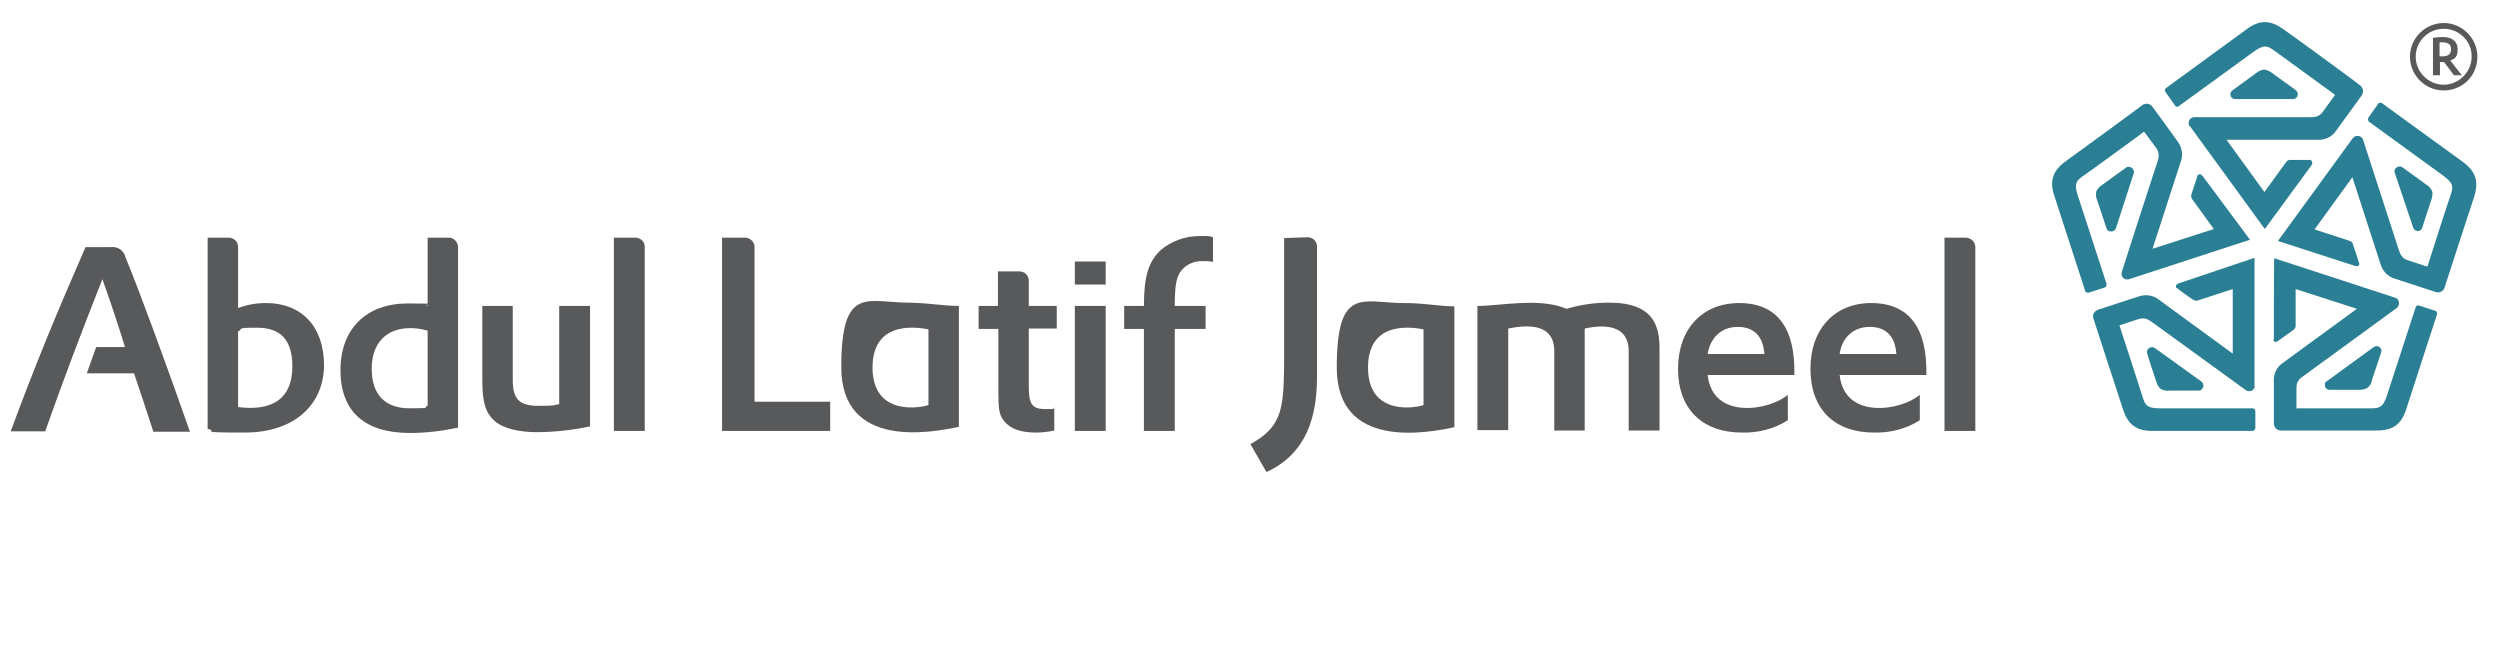 <?xml version="1.0" encoding="UTF-8"?>
<svg xmlns="http://www.w3.org/2000/svg" id="layer" version="1.1" viewBox="0 0 608 158">
  <defs>
    <style>
      .st0 {
        fill: #58595b;
      }

      .st1 {
        fill: #2b7f95;
      }
    </style>
  </defs>
  <path class="st0" d="M237.9,74.4h4.8v-8.4h5.2c1.3,0,2.3,1,2.3,2.3v6.1h6.8v5.5h-6.8v14.2c0,4.3.9,5.4,4.1,5.4s1.4-.1,2.1-.4v5.6c-1.4.3-2.9.5-4.4.5-3.8,0-6.3-.9-7.8-2.8-1.2-1.5-1.4-2.8-1.4-7.4v-15h-4.8v-5.6Z"></path>
  <path class="st0" d="M50.4,57.8h5.2c1.3,0,2.3,1,2.3,2.2v14.9c2.2-.8,4.4-1.2,6.8-1.2,8.7,0,14.1,5.8,14.1,15.1s-6.9,16.4-19.3,16.4-6.1-.3-9-.9v-46.5ZM57.9,99c1,.1,1.9.2,2.9.2,6.8,0,10.3-3.4,10.3-10.1s-3.1-9.4-8.6-9.4-3.2.3-4.6.9v18.4Z"></path>
  <path class="st0" d="M103.9,57.8h5.1c1.2-.1,2.3.9,2.4,2.2h0v44c-3.8.8-7.7,1.3-11.7,1.3-11.1,0-16.9-5.3-16.9-15.3s6.3-16.2,16.3-16.2,3.3.2,4.9.6v-16.6ZM103.9,80.4c-1.3-.4-2.7-.6-4.1-.6-5.9,0-9.4,3.7-9.4,9.9s3.2,9.6,9.2,9.6,3-.2,4.4-.6v-18.3Z"></path>
  <path class="st0" d="M124.7,74.4v18c0,4.7,1.6,6.3,6.3,6.3s3.3-.2,5-.4v-23.9h7.5v29.3c-4.3.9-8.7,1.4-13,1.4s-8.2-.9-10.3-2.8-2.9-4.5-2.9-9.6v-18.3h7.4"></path>
  <path class="st0" d="M149.4,57.8h5.1c1.3,0,2.3,1,2.3,2.2h0v44.8h-7.5v-47Z"></path>
  <path class="st0" d="M472.9,57.8h5.1c1.3,0,2.3.9,2.4,2.2h0v44.8h-7.5v-47Z"></path>
  <path class="st0" d="M175.6,57.8h5.6c1.2,0,2.3,1,2.3,2.2h0v37.7h18.4v7.1h-26.3v-47Z"></path>
  <path class="st0" d="M261.4,63.6h7.5v5.6h-7.5v-5.6ZM261.4,74.4h7.5v30.4h-7.5v-30.4Z"></path>
  <path class="st0" d="M318,57.7c1.3,0,2.3,1,2.3,2.3v31.2c0,6.8-.8,18.4-12.3,23.6-1.2-2.1-2.9-5.1-3.9-6.8,3.1-1.7,5-3.4,6.2-5.6,1.6-2.9,2-6.4,2-15.4v-29.1l5.7-.2Z"></path>
  <path class="st0" d="M359.4,74.4c5.5,0,15-2.1,21.6.7,3.4-1,6.8-1.5,10.3-1.5,11,0,12.3,5.8,12.3,11.3v19.8h-7.5v-19.3c0-5.4-4.2-6.9-10.7-5.5v24.8h-7.4v-19.3c0-4.2-2.5-7.3-11.2-5.5v24.7h-7.5v-30.2Z"></path>
  <path class="st0" d="M30.5,62.5c-.4-1.6-1.9-2.6-3.5-2.4h-6.2c-7.3,16.7-12.2,28.6-18.2,44.8h8.4c3.8-10.9,9.1-24.9,13.9-37,1.9,5.2,4.5,13.2,5.5,16.5h-7l-2.3,6.4h11.5c1.2,3.5,3.4,10.2,4.7,14.2h8.9c-5.9-16.8-11.9-33.2-15.7-42.5"></path>
  <path class="st0" d="M415.3,91.2c1.2,11.1,15.2,8.6,19.5,4.8v6.2c-3.3,2.1-7.2,3.1-11.1,3-9.8,0-15.6-5.8-15.6-15.5s5.9-16,14.9-16c13.5,0,13.4,13.1,13.4,17.5h-21.1M429.1,86.1c-.3-4.2-2.4-6.6-6.5-6.6s-6.7,2.8-7.3,6.6h13.8Z"></path>
  <path class="st0" d="M447.4,91.2c1.2,11.1,15.2,8.6,19.5,4.8v6.2c-3.3,2.1-7.2,3.1-11.1,3-9.8,0-15.5-5.8-15.5-15.5s5.9-16,14.8-16c13.5,0,13.4,13.1,13.4,17.5h-21.1M461.2,86.1c-.3-4.2-2.4-6.6-6.5-6.6s-6.8,2.8-7.3,6.6h13.8Z"></path>
  <path class="st0" d="M233.2,74.4v29.4c-6.6,1.4-28.6,5.6-28.6-14.5s6.4-15.7,16.3-15.7c5.3.1,8.5.8,12.3.8M225.8,80.1c-1.7-.3-13.6-2.8-13.6,9.3s12.1,9.7,13.6,9.1v-18.4Z"></path>
  <path class="st0" d="M353.7,74.5v29.4c-6.6,1.4-28.6,5.6-28.6-14.5s6.4-15.7,16.3-15.7c5.3,0,8.5.8,12.3.8M346.2,80.1c-1.7-.3-13.5-2.8-13.5,9.3s12.1,9.7,13.5,9.1v-18.4Z"></path>
  <path class="st0" d="M273.4,74.4h4.8c0-7.1,1.1-10.8,4.1-13.6,2.6-2.2,6-3.4,9.5-3.4s2.1.1,3.2.3v6c-.8-.2-1.6-.2-2.3-.2-2.1-.1-4.1.7-5.4,2.3-1.2,1.5-1.6,3.6-1.6,8.6h7.5v5.6h-7.5v24.8h-7.5v-24.8h-4.8v-5.6Z"></path>
  <path class="st1" d="M535.4,92.8c.4.3.6.9.4,1.4-.2.5-.6.8-1.1.8h-7.3c-.7.1-1.3-.1-1.9-.4-.6-.5-.9-1.1-1.1-1.8,0,0-2.1-6.3-2.2-6.8-.2-.5,0-1,.4-1.3s1-.4,1.4-.1l11.4,8.2"></path>
  <path class="st1" d="M529.7,69c-.3.1-.5.3-.5.6s0,.4.3.5c0,.1,3.5,2.6,3.9,2.8.3.2.7.3,1,.2l8.6-2.8v15.7s-16.6-12.1-17.8-13c-1.4-1.2-3.3-1.5-5.1-.9l-9.8,3.2c-.9.3-1.5,1.2-1.2,2.1h0c.3.9,6.6,20.4,7.2,22.1,1.2,3.8,3.3,5.3,7.2,5.3h24.3c.3,0,.6-.3.7-.6v-4.2c0-.4-.3-.7-.7-.7h-22.6c-2.9,0-3.5-.7-4.1-2.7-.4-1.4-5.6-17.3-5.6-17.3q0-.1,0-.2l4.6-1.5c1.6-.5,2.5.2,3.5.9l22.6,16.4c.6.4,1.5.3,1.9-.3.2-.2.3-.5.2-.9v-31l-18.7,6.3"></path>
  <path class="st1" d="M543.6,24.1c-.5,0-1-.3-1.1-.8-.2-.5,0-1,.4-1.3l5.9-4.3c.5-.4,1.1-.7,1.8-.8.7.1,1.4.4,1.9.8,0,0,5.4,3.9,5.8,4.2.5.4.7,1.1.3,1.7-.2.3-.6.5-.9.5h-14.1"></path>
  <path class="st1" d="M562.2,40c.2-.2.2-.5,0-.8,0-.2-.3-.3-.5-.3h-4.8c-.4,0-.7.2-.9.5l-5.3,7.3-9.2-12.7h22.1c1.8.1,3.6-.7,4.6-2.3,1.5-2.1,5.5-7.5,6.1-8.4.6-.8.5-1.9-.3-2.5h0c-.6-.6-17.2-12.7-18.7-13.7-3.2-2.3-5.8-2.3-8.9,0l-19.6,14.3c-.3.2-.4.6-.2.9l2.4,3.4c.2.3.6.4.9.1l18.3-13.3c2.4-1.7,3.2-1.4,4.9-.2,1.1.8,14.7,10.7,14.7,10.7v.2l-2.9,4c-.9,1.3-2.1,1.3-3.3,1.3h-27.9c-.8,0-1.4.6-1.4,1.4s0,.6.3.8l18.2,25,11.5-15.7"></path>
  <path class="st1" d="M514.6,55.5c-.2.5-.6.8-1.2.8s-1-.3-1.1-.8l-2.3-6.9c-.3-.6-.3-1.3-.2-2,.3-.7.8-1.2,1.4-1.6l5.8-4.2c.5-.4,1.3-.3,1.7.3s.3.7.2,1.1l-4.3,13.3"></path>
  <path class="st1" d="M535.5,42.7c0-.2-.4-.4-.7-.3-.2.1-.4.2-.4.4s-1.4,4.2-1.5,4.6c0,.3,0,.7.2,1l5.3,7.3-14.9,4.8s6.3-19.5,6.8-21c.7-1.7.4-3.6-.7-5.1-1.5-2.1-5.4-7.5-6.1-8.4-.5-.8-1.6-1-2.4-.5h0c-.7.6-17.3,12.7-18.7,13.7-3.2,2.3-4,4.8-2.8,8.4l7.5,23.1c0,.3.4.5.8.5l4-1.3c.3-.1.5-.5.4-.9l-7-21.5c-.9-2.8-.4-3.5,1.3-4.7,1.2-.8,14.7-10.6,14.7-10.7q0-.1.2,0h0l2.9,3.9c.9,1.3.6,2.5.2,3.6-.4,1.1-8.3,25.6-8.6,26.6-.2.7.2,1.5.9,1.7.3.1.6.1.9,0l29.4-9.6-11.6-15.6"></path>
  <path class="st1" d="M577.3,84.4c.4-.3,1-.3,1.4,0s.6.8.4,1.3l-2.3,6.9c0,.7-.5,1.2-1,1.7-.6.4-1.3.5-2.1.5h-7.1c-.7,0-1.2-.5-1.2-1.2s.2-.7.5-.9l11.4-8.3"></path>
  <path class="st1" d="M552.9,82.5c0,.3,0,.5.4.6.2.1.4,0,.6-.1l3.9-2.8c.3-.2.5-.6.5-.9v-9l14.9,4.8s-16.6,12.1-17.8,13c-1.6,1-2.5,2.7-2.4,4.5v10.3c0,1,.7,1.8,1.7,1.8h23.3c4,0,6-1.5,7.2-5.2.3-.9,7.5-23.1,7.5-23.1,0-.3,0-.7-.4-.8l-4-1.3c-.4-.1-.7.1-.8.4h0l-7,21.5c-.9,2.8-1.8,3.1-3.8,3.1h-18.2c0,0,0-.1,0-.1v-4.9c0-1.7.9-2.3,1.9-3l22.5-16.4c.6-.5.7-1.4.3-2-.2-.2-.4-.4-.7-.5l-29.4-9.6c-.1.1-.1,19.4-.1,19.7"></path>
  <path class="st1" d="M582.4,42c-.2-.5,0-1,.5-1.3.4-.3,1-.3,1.4,0l5.9,4.3c.6.3,1,.9,1.3,1.5.2.7,0,1.4-.2,2.1,0,0-2.1,6.3-2.2,6.8-.2.6-.9,1-1.5.7-.3-.1-.6-.4-.7-.7l-4.5-13.4"></path>
  <path class="st1" d="M573,64.7c.3.1.6,0,.7-.2,0-.2.2-.4,0-.6,0-.2-1.4-4.2-1.5-4.6,0-.3-.4-.6-.7-.7l-8.6-2.8,9.2-12.7s6.3,19.5,6.8,21c.5,1.8,1.8,3.2,3.6,3.7l9.8,3.2c.9.3,1.9-.1,2.2-1h0c.3-.9,6.6-20.4,7.2-22.1,1.2-3.8.4-6.2-2.7-8.5l-19.7-14.3c-.3-.2-.7-.2-.9.1l-2.4,3.4c-.2.3,0,.7,0,.9h0l18.3,13.3c2.3,1.7,2.4,2.6,1.7,4.6-.5,1.3-5.6,17.2-5.6,17.3s0,.1-.2.1l-4.6-1.5c-1.6-.5-1.9-1.6-2.3-2.8l-8.6-26.5c-.2-.7-1-1.1-1.8-.9-.3.1-.5.3-.7.5l-18.2,25,18.8,6.1"></path>
  <path class="st0" d="M593.3,18.3h-1.6v-9.1c.8-.1,1.5-.2,2.3-.2,2.4,0,3.7,1.1,3.7,3s-.7,2.3-1.8,2.7l2.8,3.6h-1.9l-2.4-3.2h-1v3.2ZM593.3,13.7h.8c1.2,0,2-.5,2-1.7s-.7-1.7-2.1-1.7h-.7v3.4Z"></path>
  <path class="st0" d="M594.3,22c-4.5,0-8.2-3.7-8.2-8.2s3.7-8.2,8.2-8.2,8.2,3.7,8.2,8.2h0c0,4.6-3.6,8.2-8.2,8.2ZM594.3,7c-3.8,0-6.8,3.1-6.8,6.8s3.1,6.8,6.8,6.8,6.8-3.1,6.8-6.8h0c.1-3.7-3-6.8-6.8-6.8.1,0,0,0,0,0h0Z"></path>
</svg>
